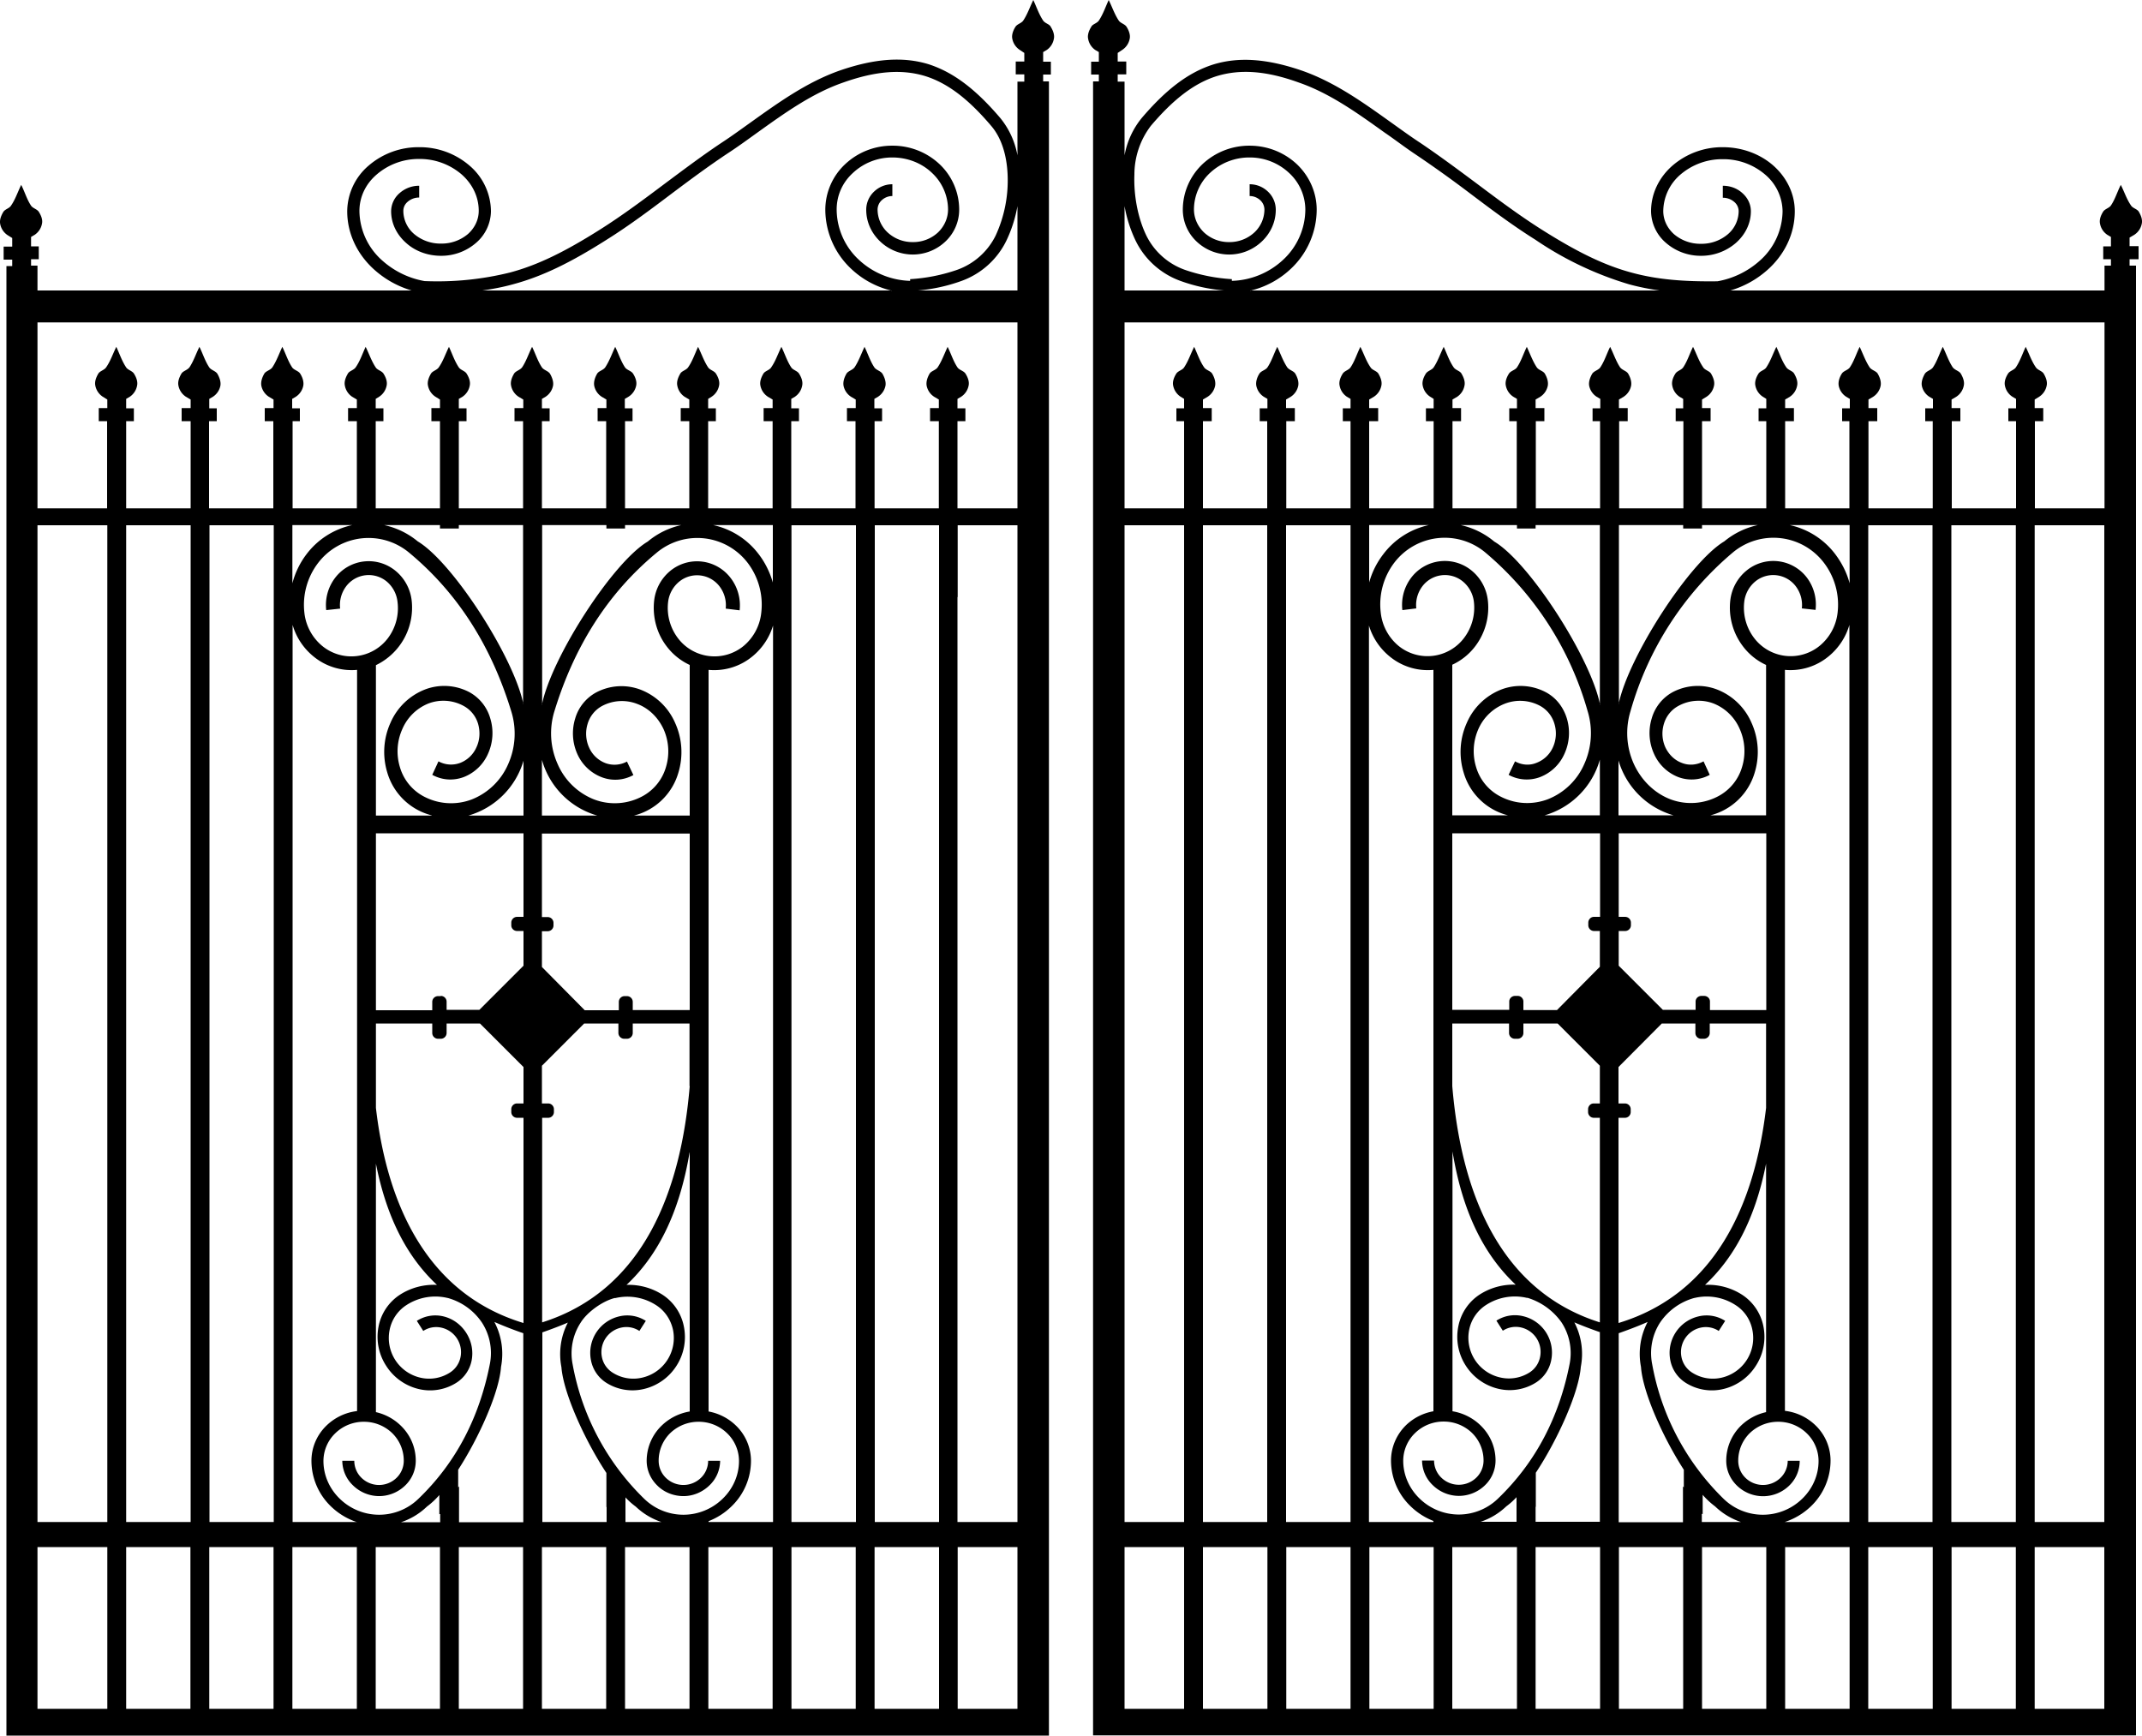 <svg xmlns="http://www.w3.org/2000/svg" width="959.999" height="777.811" shape-rendering="geometricPrecision" text-rendering="geometricPrecision" image-rendering="optimizeQuality" fill-rule="evenodd" clip-rule="evenodd" viewBox="0 0 10 8.102"><path fill="none" d="M7.941.986c0-.05.046-.09.102-.09.057 0 .103.04.103.09 0 .1-.092.18-.205.18-.113 0-.205-.08-.205-.18 0-.15.138-.271.307-.271.17 0 .307.121.307.27 0 .2-.183.362-.409.362-.226 0-.41-.162-.41-.361"/><path fill="none" d="M5.748 1.33c-.128-.011-.331-.034-.421-.218-.077-.158-.09-.41.024-.543.212-.249.405-.322.722-.21.2.07.366.214.543.332.193.128.37.28.567.405.33.208.517.255.892.243M6.74 6.838a.074.074 0 0 0-.071-.075.074.074 0 0 0-.072.075c0 .083.064.15.144.15.079 0 .143-.067.143-.15a.22.22 0 0 0-.215-.226.22.22 0 0 0-.216.226c0 .166.129.301.288.301a.294.294 0 0 0 .287-.301"/><path d="M5.104.38h.026V.348h-.036v-.06h.036V.243l-.017-.01A.08.08 0 0 1 5.08.181c-.004-.018.004-.039.014-.055C5.1.112 5.12.11 5.13.096c.02-.03.031-.064.046-.096.016.032.027.066.047.096.009.013.029.016.037.03.01.016.018.037.014.055a.08.08 0 0 1-.035.052l-.021.014v.04h.04v.06h-.04v.034h.032v.344a.383.383 0 0 1 .08-.174c.11-.129.214-.212.334-.25.12-.037.254-.027.418.03.152.054.283.148.413.241.045.032.09.065.136.095.089.06.175.124.261.188.1.075.2.15.306.217.163.103.29.166.421.201.118.032.242.042.399.04a.4.4 0 0 0 .194-.093.313.313 0 0 0 .11-.234.228.228 0 0 0-.08-.17.3.3 0 0 0-.199-.073.3.3 0 0 0-.198.072.228.228 0 0 0-.08.17c0 .042.019.08.05.108a.19.19 0 0 0 .126.045.19.19 0 0 0 .126-.045.143.143 0 0 0 .05-.107.057.057 0 0 0-.02-.043.081.081 0 0 0-.054-.02V.867c.036 0 .068.013.091.034.025.022.04.052.04.085 0 .058-.027.11-.07.148a.247.247 0 0 1-.163.06.247.247 0 0 1-.163-.06.198.198 0 0 1-.07-.148c0-.083.038-.159.1-.213a.356.356 0 0 1 .235-.086c.092 0 .176.033.236.086.061.054.1.13.1.213 0 .108-.05.206-.13.276a.45.45 0 0 1-.171.094h1.747V1.24h.03v-.03h-.036v-.06h.036v-.044l-.017-.01a.08.08 0 0 1-.034-.052c-.004-.019.004-.039.014-.055.008-.014.028-.017.037-.03.02-.03.03-.065.046-.096.016.031.027.066.047.095.008.014.029.017.037.03.01.017.018.037.014.056a.08.08 0 0 1-.035.052l-.022.013v.04h.042v.061h-.042v.03h.03v6.861H5.103V.381zM6.78 5.07c.04.479.21.952.689 1.103v-.955H7.44a.027.027 0 0 1-.026-.027v-.013c0-.015.012-.027.026-.027h.029v-.176l-.197-.197h-.16v.044a.027.027 0 0 1-.027.027h-.013a.027.027 0 0 1-.027-.027v-.044h-.265v.292zm.776 1.154c.045-.016.091-.033.136-.053a.32.32 0 0 0-.031.21c.008.116.1.325.2.48v.082l-.004-.004v.167h-.3v-.882zm.355-.165a.247.247 0 0 1 .191.033c.043.027.07.07.079.116a.19.19 0 0 1-.143.223.18.18 0 0 1-.139-.024.111.111 0 0 1-.049-.072.117.117 0 0 1 .088-.137.11.11 0 0 1 .086.015l.03-.047a.16.16 0 0 0-.124-.021.175.175 0 0 0-.132.205.16.16 0 0 0 .07.104.229.229 0 0 0 .178.03.248.248 0 0 0 .151-.108.248.248 0 0 0 .036-.182.229.229 0 0 0-.1-.15.293.293 0 0 0-.173-.046c.127-.119.231-.293.285-.566v1.16a.246.246 0 0 0-.116.062.229.229 0 0 0-.07.165c0 .045.019.086.05.116a.175.175 0 0 0 .244 0 .16.16 0 0 0 .049-.116h-.056c0 .031-.013.06-.034.08a.117.117 0 0 1-.082.033.117.117 0 0 1-.081-.033.111.111 0 0 1-.034-.08.18.18 0 0 1 .055-.13.19.19 0 0 1 .132-.052.19.19 0 0 1 .132.053.18.18 0 0 1 .056.13c0 .069-.03.132-.077.177a.263.263 0 0 1-.183.074.263.263 0 0 1-.183-.074 1.167 1.167 0 0 1-.334-.63.263.263 0 0 1 .037-.193.284.284 0 0 1 .16-.115zm.334-.887c-.054.455-.24.868-.689 1.004v-.958h.03a.027.027 0 0 0 .027-.027v-.013a.027.027 0 0 0-.027-.027h-.03v-.17l.202-.203h.157v.044c0 .015.012.027.027.027h.013a.027.027 0 0 0 .027-.027v-.044h.263v.394zM7.47 6.219c-.04-.014-.08-.029-.12-.046a.32.32 0 0 1 .03.208c-.009.119-.107.338-.21.494v.159h-.001v.07h.3V6.22zm-.34-.16a.247.247 0 0 0-.191.032.179.179 0 0 0-.08.116.19.19 0 0 0 .144.223.18.18 0 0 0 .139-.024.111.111 0 0 0 .048-.072.117.117 0 0 0-.088-.137.11.11 0 0 0-.086.015l-.03-.047a.16.16 0 0 1 .124-.021.175.175 0 0 1 .132.205.16.16 0 0 1-.07.104.229.229 0 0 1-.177.03.248.248 0 0 1-.152-.108.248.248 0 0 1-.035-.182.229.229 0 0 1 .1-.15.293.293 0 0 1 .168-.046c-.135-.127-.245-.317-.295-.622v1.213c.05.008.096.032.13.065.044.042.071.1.071.165a.16.16 0 0 1-.05.116.175.175 0 0 1-.122.049.175.175 0 0 1-.121-.05.16.16 0 0 1-.05-.115h.056c0 .031.013.06.034.08a.117.117 0 0 0 .163 0 .111.111 0 0 0 .034-.08.18.18 0 0 0-.055-.13.19.19 0 0 0-.132-.052.19.19 0 0 0-.132.053.18.18 0 0 0-.056.13c0 .069.03.132.077.177a.263.263 0 0 0 .182.074.263.263 0 0 0 .183-.074c.18-.173.287-.386.335-.63a.262.262 0 0 0-.038-.193.303.303 0 0 0-.16-.115zm-.057-1.41h.013c.014 0 .026.012.026.026v.04h.157l.2-.202v-.167h-.028a.027.027 0 0 1-.026-.026v-.013c0-.015.012-.027.026-.027h.029v-.39h-.69v.824h.266v-.039c0-.014.012-.026.027-.026zm.87 0h.013c.015 0 .027.012.027.026v.04h.263V3.89h-.689v.39h.03c.015 0 .027.012.027.027v.013a.027.027 0 0 1-.027.026h-.03v.162l.206.206h.153v-.039c0-.014.012-.026.027-.026zM6.78 3.806h.26a.289.289 0 0 1-.207-.2.33.33 0 0 1 .015-.232.291.291 0 0 1 .16-.155.252.252 0 0 1 .21.013c.048.026.081.07.097.122a.234.234 0 0 1-.011.164.205.205 0 0 1-.113.109.176.176 0 0 1-.148-.01l.03-.063c.032.018.069.02.1.007a.137.137 0 0 0 .077-.073.156.156 0 0 0 .007-.109.14.14 0 0 0-.067-.084.197.197 0 0 0-.165-.01.224.224 0 0 0-.123.118.254.254 0 0 0-.011.177.226.226 0 0 0 .108.135c.073.04.155.043.227.016a.309.309 0 0 0 .17-.164.35.35 0 0 0 .016-.247 1.502 1.502 0 0 0-.479-.742.296.296 0 0 0-.424.049.322.322 0 0 0-.063.232.234.234 0 0 0 .082.155.214.214 0 0 0 .307-.036.234.234 0 0 0 .046-.168.145.145 0 0 0-.052-.096.132.132 0 0 0-.188.022.145.145 0 0 0-.029.104l-.065.008a.21.21 0 0 1 .041-.151.197.197 0 0 1 .283-.033.21.21 0 0 1 .075.138.298.298 0 0 1-.059.215.283.283 0 0 1-.107.086v.703zm.43 0h.259v-.26a.376.376 0 0 1-.258.26zm.346 0h.257a.376.376 0 0 1-.257-.256v.256zm.428 0h.261v-.702a.283.283 0 0 1-.108-.087.298.298 0 0 1-.059-.215.21.21 0 0 1 .075-.138.197.197 0 0 1 .283.033.209.209 0 0 1 .04.15l-.064-.007a.145.145 0 0 0-.029-.104.132.132 0 0 0-.188-.022.145.145 0 0 0-.052.096.234.234 0 0 0 .046.168.214.214 0 0 0 .307.036.234.234 0 0 0 .083-.155.322.322 0 0 0-.064-.232.296.296 0 0 0-.424-.049 1.503 1.503 0 0 0-.479.742.35.35 0 0 0 .016.247c.037.08.1.137.17.164a.272.272 0 0 0 .227-.016.226.226 0 0 0 .108-.135.253.253 0 0 0-.011-.177A.223.223 0 0 0 8 3.284a.197.197 0 0 0-.164.011.14.14 0 0 0-.068.084.156.156 0 0 0 .007.11c.017.035.044.06.076.072.032.013.069.011.102-.007l.029.063a.176.176 0 0 1-.148.01.205.205 0 0 1-.113-.11.234.234 0 0 1-.01-.163.203.203 0 0 1 .096-.122.251.251 0 0 1 .21-.013.29.29 0 0 1 .16.155.33.33 0 0 1 .015.232.29.29 0 0 1-.207.2zm-.904 3.228v.07h-.168a.318.318 0 0 0 .12-.072.33.33 0 0 0 .048-.043v.045zm.87.033h-.005v.038h.183a.318.318 0 0 1-.121-.073.36.36 0 0 1-.058-.054v.09zM6.692 7.1a.317.317 0 0 1-.106-.068.296.296 0 0 1-.092-.214c0-.064.027-.123.07-.165a.247.247 0 0 1 .128-.065V3.127a.28.28 0 0 1-.206-.064.296.296 0 0 1-.095-.143v4.185h.301V7.1zm1.64.005a.318.318 0 0 0 .122-.073.296.296 0 0 0 .092-.214.229.229 0 0 0-.071-.165.246.246 0 0 0-.142-.067V3.127a.28.28 0 0 0 .205-.064.297.297 0 0 0 .096-.146v4.188h-.301zM7.47 3.29c-.042-.216-.329-.664-.494-.762a.368.368 0 0 0-.157-.077h.263v.016h.087v-.016h.3v.839zm-.799-.839a.362.362 0 0 0-.213.136.383.383 0 0 0-.066.132v-.268h.28zm.886.834c.045-.218.329-.66.493-.758a.368.368 0 0 1 .157-.076h-.261v.016h-.088v-.016h-.3V3.286zm.798-.834a.363.363 0 0 1 .213.136c.03.04.054.086.067.136v-.272h-.28zM5.25.962v.394h.466a.788.788 0 0 1-.203-.044.374.374 0 0 1-.211-.188.625.625 0 0 1-.052-.162zm.587.394h1.912a1.114 1.114 0 0 1-.144-.029 1.575 1.575 0 0 1-.437-.208c-.107-.067-.208-.143-.31-.22A5.565 5.565 0 0 0 6.6.715C6.554.684 6.51.65 6.463.618c-.127-.091-.255-.183-.4-.233C5.911.33 5.79.322 5.681.355c-.109.034-.206.112-.308.232a.376.376 0 0 0-.077.227c-.004.1.017.206.056.286a.32.32 0 0 0 .181.16.818.818 0 0 0 .218.043v.008a.366.366 0 0 0 .24-.099.322.322 0 0 0 .103-.234.234.234 0 0 0-.075-.17.268.268 0 0 0-.185-.073.269.269 0 0 0-.185.072.235.235 0 0 0-.075.17c0 .042.018.08.047.108a.17.17 0 0 0 .118.045.17.17 0 0 0 .117-.045.147.147 0 0 0 .047-.107.06.06 0 0 0-.019-.043.073.073 0 0 0-.05-.02V.86c.033 0 .063.013.085.034a.116.116 0 0 1 .037.085c0 .058-.025.11-.065.148a.221.221 0 0 1-.305 0 .204.204 0 0 1-.064-.148c0-.083.035-.159.092-.213a.319.319 0 0 1 .22-.086c.086 0 .163.033.22.086.057.054.093.13.093.213a.38.38 0 0 1-.121.276.413.413 0 0 1-.19.102zm1.985.55h.036v-.044l-.017-.01a.08.08 0 0 1-.034-.052c-.004-.019.004-.039.014-.055.008-.014.028-.017.037-.03.02-.03.03-.064.046-.096.016.032.027.066.047.095.008.014.029.017.037.03.01.017.018.037.014.056a.08.08 0 0 1-.035.052l-.021.013v.04h.04v.061h-.04v.407h.3v-.407H8.21v-.06h.036v-.044l-.016-.01a.08.08 0 0 1-.035-.052c-.004-.019.004-.039.014-.055.008-.014.029-.017.037-.03.02-.03.031-.064.047-.096.015.032.026.066.046.095.009.014.03.017.037.03.01.017.018.037.014.056a.08.08 0 0 1-.034.052l-.022.013v.04h.041v.061h-.041v.407h.3v-.407H8.6v-.06h.036v-.044l-.017-.01a.08.08 0 0 1-.035-.052c-.003-.019.004-.039.014-.055.008-.014.029-.017.038-.03.02-.03.03-.064.046-.096.015.032.027.066.046.095.009.014.03.017.038.03.01.017.017.037.014.056a.08.08 0 0 1-.035.052l-.022.013v.04h.041v.061h-.041v.407h.3v-.407h-.035v-.06h.036v-.044l-.017-.01a.08.08 0 0 1-.035-.052c-.003-.019.005-.039.014-.055.009-.014.029-.017.038-.03.02-.03.03-.064.046-.096.016.032.027.066.046.095.01.014.03.017.038.03.01.017.018.037.014.056a.08.08 0 0 1-.035.052l-.022.013v.04h.041v.061h-.04v.407h.3v-.407h-.036v-.06h.036v-.044l-.017-.01A.08.08 0 0 1 9.36 1.8c-.004-.019.004-.039.014-.055.008-.014.028-.017.037-.03.02-.03.031-.064.046-.096.016.032.027.066.047.095.009.014.029.017.037.03.01.017.018.037.014.056a.08.08 0 0 1-.035.052l-.021.013v.04h.04v.061H9.5v.407h.325v-.868H5.25v.868h.278v-.407h-.036v-.06h.036v-.044l-.016-.01a.08.08 0 0 1-.035-.052c-.004-.019.004-.039.014-.055.008-.014.029-.017.037-.03.02-.03.031-.064.047-.096.015.032.026.066.046.095.009.014.03.017.038.03.01.017.017.037.014.056a.08.08 0 0 1-.035.052l-.022.013v.04h.041v.061h-.041v.407h.3v-.407h-.035v-.06h.036v-.044l-.017-.01a.08.08 0 0 1-.035-.052c-.003-.019.004-.039.014-.055.008-.014.029-.017.038-.03.02-.03.03-.064.046-.096.015.032.027.066.046.095.01.014.03.017.038.03.01.017.017.037.014.056a.08.08 0 0 1-.035.052l-.022.013v.04h.041v.061h-.04v.407h.3v-.407h-.036v-.06h.036v-.044l-.017-.01a.08.08 0 0 1-.034-.052c-.004-.019.004-.039.014-.055.008-.014.028-.017.037-.03.02-.03.03-.064.046-.096.016.032.027.066.047.095.008.014.029.017.037.03.01.017.018.037.014.056a.08.08 0 0 1-.035.052l-.022.013v.04h.042v.061h-.042v.407h.301v-.407h-.036v-.06h.036v-.044l-.016-.01a.08.08 0 0 1-.035-.052c-.004-.019.004-.039.014-.055.008-.014.028-.017.037-.03.02-.03.031-.064.047-.096.015.032.026.066.046.095.009.014.03.017.037.03.01.017.018.037.014.056a.08.08 0 0 1-.034.052l-.022.013v.04h.04v.061h-.04v.407h.3v-.407h-.035v-.06h.036v-.044l-.017-.01A.08.08 0 0 1 7.03 1.8c-.004-.019.004-.039.014-.055.008-.014.029-.017.038-.03.02-.03.03-.064.046-.096.015.032.027.066.046.095.009.014.03.017.038.03.01.017.017.037.014.056a.08.08 0 0 1-.035.052l-.022.013v.04h.041v.061H7.17v.407h.3v-.407h-.035v-.06h.036v-.044l-.017-.01a.08.08 0 0 1-.035-.052c-.003-.019.005-.039.014-.055.009-.014.029-.017.038-.03.02-.03.03-.064.046-.096.016.032.027.066.046.095.01.014.03.017.038.03.01.017.017.037.014.056a.08.08 0 0 1-.035.052l-.022.013v.04h.041v.061h-.04v.407h.3v-.407h-.036v-.06zm-2.206.546v4.653h.3V2.452h-.3zm-.088.335v-.335H5.25v4.653h.278V2.787zm.476-.335v4.653h.301V2.452h-.3zm2.718 0v4.653h.3V2.452h-.3zm.388 0v4.653h.301V2.452h-.3zm.389 0v4.653h.325V2.452H9.5zm0 4.77v.755h.325v-.755H9.5zm-.088.755v-.755h-.3v.755h.3zm-.388 0v-.755h-.301v.755h.3zm-.388 0v-.755h-.301v.755h.3zm-.389 0v-.755h-.3v.755h.3zm-.388 0v-.755h-.3v.755h.3zm-.388 0v-.755h-.301v.755h.3zm-.388 0v-.755H6.78v.755h.3zm-.389 0v-.755h-.3v.755h.3zm-.388 0v-.755h-.3v.755h.3zm-.388 0v-.755h-.301v.755h.3zm-.389 0v-.755H5.25v.755h.278zM4.896.38H4.87V.348h.036v-.06H4.87V.243l.017-.01A.08.08 0 0 0 4.92.181c.004-.018-.004-.039-.014-.055C4.9.112 4.88.11 4.87.096 4.85.066 4.839.032 4.824 0c-.016.032-.027.066-.047.096-.009.013-.029.016-.037.03-.01.016-.018.037-.014.055a.08.08 0 0 0 .035.052l.021.014v.04h-.04v.06h.04v.034H4.75v.344a.383.383 0 0 0-.08-.174C4.56.422 4.456.339 4.336.3c-.12-.037-.254-.027-.418.03-.152.054-.283.148-.413.241-.045.032-.09.065-.136.095-.09.06-.175.124-.261.188-.1.075-.2.15-.306.217-.163.103-.29.166-.421.201a1.41 1.41 0 0 1-.399.04.4.4 0 0 1-.194-.093.313.313 0 0 1-.11-.234c0-.067.03-.127.08-.17a.3.3 0 0 1 .199-.073.3.3 0 0 1 .198.072c.05.044.08.104.08.17 0 .042-.019.08-.05.108a.19.19 0 0 1-.126.045.19.19 0 0 1-.126-.045.143.143 0 0 1-.05-.107c0-.017.007-.032.02-.043a.081.081 0 0 1 .054-.02V.867a.137.137 0 0 0-.091.034.113.113 0 0 0-.04.085c0 .058.027.11.07.148.042.038.1.06.163.06a.247.247 0 0 0 .163-.06.198.198 0 0 0 .07-.148.283.283 0 0 0-.1-.213.356.356 0 0 0-.235-.086.356.356 0 0 0-.236.086.283.283 0 0 0-.1.213c0 .108.05.206.13.276a.45.45 0 0 0 .171.094H.175V1.24h-.03v-.03h.036v-.06H.145v-.044l.017-.01a.08.08 0 0 0 .034-.052C.2 1.026.192 1.006.182.99.174.976.154.973.145.96.125.93.115.894.099.863.083.895.072.93.052.959.044.973.023.976.015.99c-.01.017-.018.037-.014.056a.08.08 0 0 0 .035.052l.021.013v.04h-.04v.061h.04v.03H.03v6.861h4.867V.381zM3.22 5.07c-.04.479-.21.952-.689 1.103v-.955h.029a.027.027 0 0 0 .026-.027v-.013a.027.027 0 0 0-.026-.027H2.53v-.176l.197-.197h.16v.044c0 .015.013.027.027.027h.013a.027.027 0 0 0 .027-.027v-.044h.265v.292zm-.776 1.154a1.803 1.803 0 0 1-.136-.053.32.32 0 0 1 .031.21c-.008.116-.1.325-.2.48v.082l.004-.004v.167h.3v-.882zm-.355-.165a.247.247 0 0 0-.191.033.179.179 0 0 0-.079.116.19.19 0 0 0 .143.223.18.18 0 0 0 .139-.024.111.111 0 0 0 .049-.072.117.117 0 0 0-.088-.137.11.11 0 0 0-.086.015l-.03-.047a.16.16 0 0 1 .124-.021c.042.01.08.036.106.076.026.04.034.086.026.129a.16.16 0 0 1-.07.104.229.229 0 0 1-.178.03.248.248 0 0 1-.151-.108.248.248 0 0 1-.036-.182.229.229 0 0 1 .1-.15.293.293 0 0 1 .173-.046c-.127-.119-.231-.293-.285-.566v1.16c.044.01.084.032.115.062.044.042.071.1.071.165a.16.16 0 0 1-.05.116.175.175 0 0 1-.121.049.175.175 0 0 1-.122-.05.16.16 0 0 1-.05-.115h.056c0 .031.013.06.034.08a.117.117 0 0 0 .163 0 .111.111 0 0 0 .034-.08.18.18 0 0 0-.055-.13.19.19 0 0 0-.132-.052.19.19 0 0 0-.132.053.18.18 0 0 0-.056.13c0 .069.03.132.077.177a.263.263 0 0 0 .183.074.263.263 0 0 0 .183-.074c.18-.173.286-.386.334-.63a.262.262 0 0 0-.037-.193.284.284 0 0 0-.16-.115zm-.334-.887c.053.455.24.868.689 1.004v-.958h-.03a.027.027 0 0 1-.027-.027v-.013c0-.015.012-.027.027-.027h.03v-.17l-.203-.203h-.156v.044a.027.027 0 0 1-.027.027h-.013a.027.027 0 0 1-.027-.027v-.044h-.263v.394zm.776 1.048c.04-.014.08-.029.12-.046a.32.32 0 0 0-.03.208c.009.119.107.338.21.494v.159h.001v.07h-.3V6.22zm.34-.16a.247.247 0 0 1 .191.032c.043.027.07.07.08.116a.19.19 0 0 1-.144.223.18.18 0 0 1-.139-.024.111.111 0 0 1-.049-.072.117.117 0 0 1 .088-.137.11.11 0 0 1 .087.015l.03-.047a.16.16 0 0 0-.124-.021.175.175 0 0 0-.132.205.16.16 0 0 0 .07.104.229.229 0 0 0 .177.03.248.248 0 0 0 .152-.108.248.248 0 0 0 .035-.182.229.229 0 0 0-.1-.15.293.293 0 0 0-.168-.046c.135-.127.244-.317.295-.622v1.213a.246.246 0 0 0-.13.065.229.229 0 0 0-.071.165c0 .045.019.086.05.116.03.03.074.049.122.049.047 0 .09-.02.121-.05a.16.16 0 0 0 .05-.115h-.056c0 .031-.013.06-.034.08a.117.117 0 0 1-.081.033.117.117 0 0 1-.082-.033.111.111 0 0 1-.034-.08.18.18 0 0 1 .055-.13.19.19 0 0 1 .132-.052.19.19 0 0 1 .132.053.18.18 0 0 1 .056.13c0 .069-.03.132-.077.177a.263.263 0 0 1-.182.074.263.263 0 0 1-.183-.074 1.167 1.167 0 0 1-.335-.63.263.263 0 0 1 .038-.193c.031-.05.103-.101.16-.115zm.057-1.41h-.013a.027.027 0 0 0-.026.026v.04H2.73l-.2-.202v-.167h.028a.027.027 0 0 0 .026-.026v-.013a.027.027 0 0 0-.026-.027H2.53v-.39h.69v.824h-.266v-.039a.027.027 0 0 0-.027-.026zm-.87 0h-.013a.027.027 0 0 0-.027.026v.04h-.263V3.89h.689v.39h-.03a.027.027 0 0 0-.027.027v.013c0 .014.012.026.027.026h.03v.162l-.206.206h-.153v-.039a.027.027 0 0 0-.027-.026zm1.162-.843h-.26a.289.289 0 0 0 .207-.2.33.33 0 0 0-.015-.232.29.29 0 0 0-.16-.155.252.252 0 0 0-.21.013.203.203 0 0 0-.097.122.235.235 0 0 0 .01.164.205.205 0 0 0 .114.109c.047.018.1.016.148-.01l-.03-.063a.122.122 0 0 1-.101.007.137.137 0 0 1-.076-.073.156.156 0 0 1-.007-.109.14.14 0 0 1 .067-.084.197.197 0 0 1 .165-.01c.051.019.096.06.123.118a.254.254 0 0 1 .011.177.226.226 0 0 1-.108.135.272.272 0 0 1-.227.016.309.309 0 0 1-.17-.164.35.35 0 0 1-.016-.247c.091-.298.246-.55.479-.742a.296.296 0 0 1 .424.049.322.322 0 0 1 .063.232.234.234 0 0 1-.082.155.214.214 0 0 1-.307-.036.234.234 0 0 1-.046-.168.145.145 0 0 1 .052-.096.132.132 0 0 1 .188.022.145.145 0 0 1 .029.104l.065.008a.21.21 0 0 0-.042-.151.197.197 0 0 0-.282-.033.21.21 0 0 0-.075.138c-.009.08.014.157.059.215a.284.284 0 0 0 .107.086v.703zm-.43 0H2.53v-.26a.376.376 0 0 0 .258.26zm-.346 0h-.257a.376.376 0 0 0 .257-.256v.256zm-.428 0h-.261v-.702a.298.298 0 0 0 .167-.301.21.21 0 0 0-.075-.139.197.197 0 0 0-.283.033.209.209 0 0 0-.041.15l.065-.007a.145.145 0 0 1 .028-.104.132.132 0 0 1 .19-.022.145.145 0 0 1 .05.096.233.233 0 0 1-.045.168.214.214 0 0 1-.307.036.234.234 0 0 1-.083-.155.322.322 0 0 1 .064-.232.296.296 0 0 1 .424-.049c.233.193.387.444.478.742a.35.35 0 0 1-.015.247.309.309 0 0 1-.17.164.272.272 0 0 1-.227-.016.226.226 0 0 1-.108-.135.253.253 0 0 1 .011-.177A.223.223 0 0 1 2 3.284a.197.197 0 0 1 .164.011.14.14 0 0 1 .068.084c.01.035.009.074-.008.11a.137.137 0 0 1-.075.072.122.122 0 0 1-.102-.007l-.029.063c.048.026.1.028.148.01a.205.205 0 0 0 .113-.11.234.234 0 0 0 .01-.163.203.203 0 0 0-.096-.122.251.251 0 0 0-.21-.013.291.291 0 0 0-.16.155.33.33 0 0 0-.015.232.29.29 0 0 0 .207.2zm.904 3.228v.07h.168a.318.318 0 0 1-.12-.072.328.328 0 0 1-.048-.043v.045zm-.87.033h.005v.038h-.183a.318.318 0 0 0 .121-.073.359.359 0 0 0 .058-.054v.09zm1.258.033a.316.316 0 0 0 .106-.068.296.296 0 0 0 .092-.214.229.229 0 0 0-.071-.165.247.247 0 0 0-.127-.065V3.127a.28.28 0 0 0 .206-.064.297.297 0 0 0 .095-.143v4.185h-.301V7.1zm-1.64.005a.318.318 0 0 1-.122-.073.296.296 0 0 1-.092-.214c0-.064.027-.123.071-.165a.247.247 0 0 1 .142-.067V3.127a.28.28 0 0 1-.205-.064.296.296 0 0 1-.096-.146v4.188h.301zM2.53 3.29c.042-.216.329-.664.494-.762a.367.367 0 0 1 .157-.077h-.263v.016h-.087v-.016h-.3v.839zm.799-.839a.362.362 0 0 1 .213.136c.03.039.052.084.066.132v-.268h-.28zm-.886.834c-.045-.218-.329-.66-.493-.758a.368.368 0 0 0-.157-.076h.261v.016h.088v-.016h.3V3.286zm-.798-.834a.363.363 0 0 0-.214.136.383.383 0 0 0-.066.136v-.272h.28zM4.75.962v.394h-.466a.788.788 0 0 0 .203-.044.374.374 0 0 0 .211-.188.624.624 0 0 0 .052-.162zm-.587.394H2.251c.05-.007.097-.016.144-.029.138-.037.27-.102.437-.208.107-.067.208-.143.31-.22.084-.063.169-.126.258-.185.046-.03.091-.063.137-.096.127-.091.255-.183.4-.233.152-.054.274-.063.382-.03.109.034.206.112.308.232.05.058.073.14.077.227a.614.614 0 0 1-.056.286.32.32 0 0 1-.181.16.818.818 0 0 1-.218.043v.008a.366.366 0 0 1-.24-.099.322.322 0 0 1-.103-.234c0-.067.028-.127.075-.17a.268.268 0 0 1 .185-.073c.072 0 .138.027.185.072a.235.235 0 0 1 .075.17c0 .042-.018.08-.047.108a.17.17 0 0 1-.118.045.17.17 0 0 1-.117-.045.147.147 0 0 1-.047-.107.06.06 0 0 1 .019-.043.073.073 0 0 1 .05-.02V.86a.123.123 0 0 0-.085.034.116.116 0 0 0-.037.085c0 .058.025.11.065.148a.221.221 0 0 0 .305 0 .204.204 0 0 0 .064-.148.292.292 0 0 0-.092-.213.319.319 0 0 0-.22-.086.319.319 0 0 0-.22.086.292.292 0 0 0-.093.213.38.38 0 0 0 .121.276.413.413 0 0 0 .19.102zm-1.985.55h-.036v-.044l.017-.01a.08.08 0 0 0 .034-.052c.004-.019-.004-.039-.014-.055-.008-.014-.028-.017-.037-.03-.02-.03-.031-.064-.046-.096-.016.032-.027.066-.047.095-.009.014-.029.017-.037.03-.01.017-.018.037-.014.056a.08.08 0 0 0 .035.052l.021.013v.04h-.04v.061h.04v.407h-.3v-.407h.036v-.06h-.036v-.044l.016-.01a.08.08 0 0 0 .035-.052c.004-.019-.004-.039-.014-.055-.008-.014-.029-.017-.037-.03-.02-.03-.031-.064-.047-.096-.015.032-.026.066-.046.095-.009.014-.03.017-.037.03-.01.017-.018.037-.014.056a.08.08 0 0 0 .034.052l.022.013v.04h-.041v.061h.041v.407h-.3v-.407H1.4v-.06h-.036v-.044l.017-.01a.08.08 0 0 0 .035-.052c.003-.019-.004-.039-.014-.055-.008-.014-.029-.017-.038-.03-.02-.03-.03-.064-.046-.096-.015.032-.027.066-.046.095-.009.014-.03.017-.038.03-.01.017-.017.037-.014.056a.08.08 0 0 0 .035.052l.022.013v.04h-.041v.061h.04v.407h-.3v-.407h.036v-.06H.977v-.044l.017-.01a.08.08 0 0 0 .035-.052c.003-.019-.005-.039-.014-.055-.009-.014-.029-.017-.038-.03-.02-.03-.03-.064-.046-.096-.016.032-.027.066-.046.095-.01.014-.03.017-.038.03-.01.017-.018.037-.014.056a.08.08 0 0 0 .035.052l.022.013v.04H.848v.061H.89v.407H.589v-.407h.036v-.06H.589v-.044l.017-.01A.08.08 0 0 0 .64 1.8c.004-.019-.004-.039-.014-.055-.008-.014-.028-.017-.037-.03-.02-.03-.031-.064-.046-.096-.016.032-.027.066-.047.095-.009.014-.029.017-.037.03-.01.017-.018.037-.014.056a.08.08 0 0 0 .035.052l.021.013v.04h-.04v.061H.5v.407H.175v-.868H4.75v.868H4.47v-.407h.037v-.06H4.47v-.044l.017-.01a.08.08 0 0 0 .035-.052c.004-.019-.004-.039-.014-.055-.008-.014-.029-.017-.038-.03-.02-.03-.03-.064-.046-.096-.015.032-.027.066-.046.095-.009.014-.03.017-.038.03-.01.017-.017.037-.014.056a.08.08 0 0 0 .035.052l.022.013v.04h-.041v.061h.041v.407h-.3v-.407h.035v-.06h-.036v-.044l.017-.01a.08.08 0 0 0 .035-.052c.003-.019-.005-.039-.014-.055-.009-.014-.029-.017-.038-.03-.02-.03-.03-.064-.046-.096-.015.032-.027.066-.046.095-.01.014-.03.017-.038.03-.01.017-.017.037-.014.056a.08.08 0 0 0 .035.052l.022.013v.04h-.041v.061h.04v.407h-.3v-.407h.036v-.06h-.036v-.044l.017-.01a.08.08 0 0 0 .034-.052c.004-.019-.004-.039-.014-.055-.008-.014-.028-.017-.037-.03-.02-.03-.03-.064-.046-.096-.016.032-.027.066-.047.095-.008.014-.029.017-.037.03-.01.017-.018.037-.014.056a.08.08 0 0 0 .035.052l.022.013v.04h-.042v.061h.042v.407h-.301v-.407h.036v-.06h-.036v-.044l.016-.01a.08.08 0 0 0 .035-.052c.004-.019-.004-.039-.014-.055-.008-.014-.028-.017-.037-.03-.02-.03-.031-.064-.047-.096-.015.032-.026.066-.046.095-.009.014-.03.017-.037.03-.01.017-.018.037-.014.056a.08.08 0 0 0 .034.052l.022.013v.04h-.04v.061h.04v.407h-.3v-.407h.035v-.06h-.036v-.044l.017-.01A.08.08 0 0 0 2.97 1.8c.004-.019-.004-.039-.014-.055-.008-.014-.029-.017-.038-.03-.02-.03-.03-.064-.046-.096-.015.032-.027.066-.046.095-.009.014-.03.017-.038.03-.01.017-.017.037-.014.056a.08.08 0 0 0 .035.052l.022.013v.04H2.79v.061h.04v.407h-.3v-.407h.036v-.06H2.53v-.044l.017-.01a.08.08 0 0 0 .035-.052c.003-.019-.005-.039-.014-.055-.009-.014-.029-.017-.038-.03-.02-.03-.03-.064-.046-.096-.016.032-.027.066-.046.095-.01.014-.03.017-.038.03-.01.017-.018.037-.014.056a.08.08 0 0 0 .035.052l.022.013v.04h-.041v.061h.04v.407h-.3v-.407h.036v-.06zm2.206.546v4.653h-.3V2.452h.3zm.087.335v-.335h.279v4.653H4.47V2.787zm-.475-.335v4.653h-.301V2.452h.3zm-2.718 0v4.653h-.3V2.452h.3zm-.388 0v4.653H.589V2.452h.3zm-.389 0v4.653H.175V2.452h.326zm0 4.77v.755H.175v-.755h.326zm.088.755v-.755h.3v.755h-.3zm.388 0v-.755h.3v.755h-.3zm.388 0v-.755h.301v.755h-.3zm.389 0v-.755h.3v.755h-.3zm.388 0v-.755h.3v.755h-.3zm.388 0v-.755h.3v.755h-.3zm.388 0v-.755h.301v.755h-.3zm.389 0v-.755h.3v.755h-.3zm.388 0v-.755h.3v.755h-.3zm.388 0v-.755h.301v.755h-.3zm.388 0v-.755h.279v.755H4.47z"/></svg>
